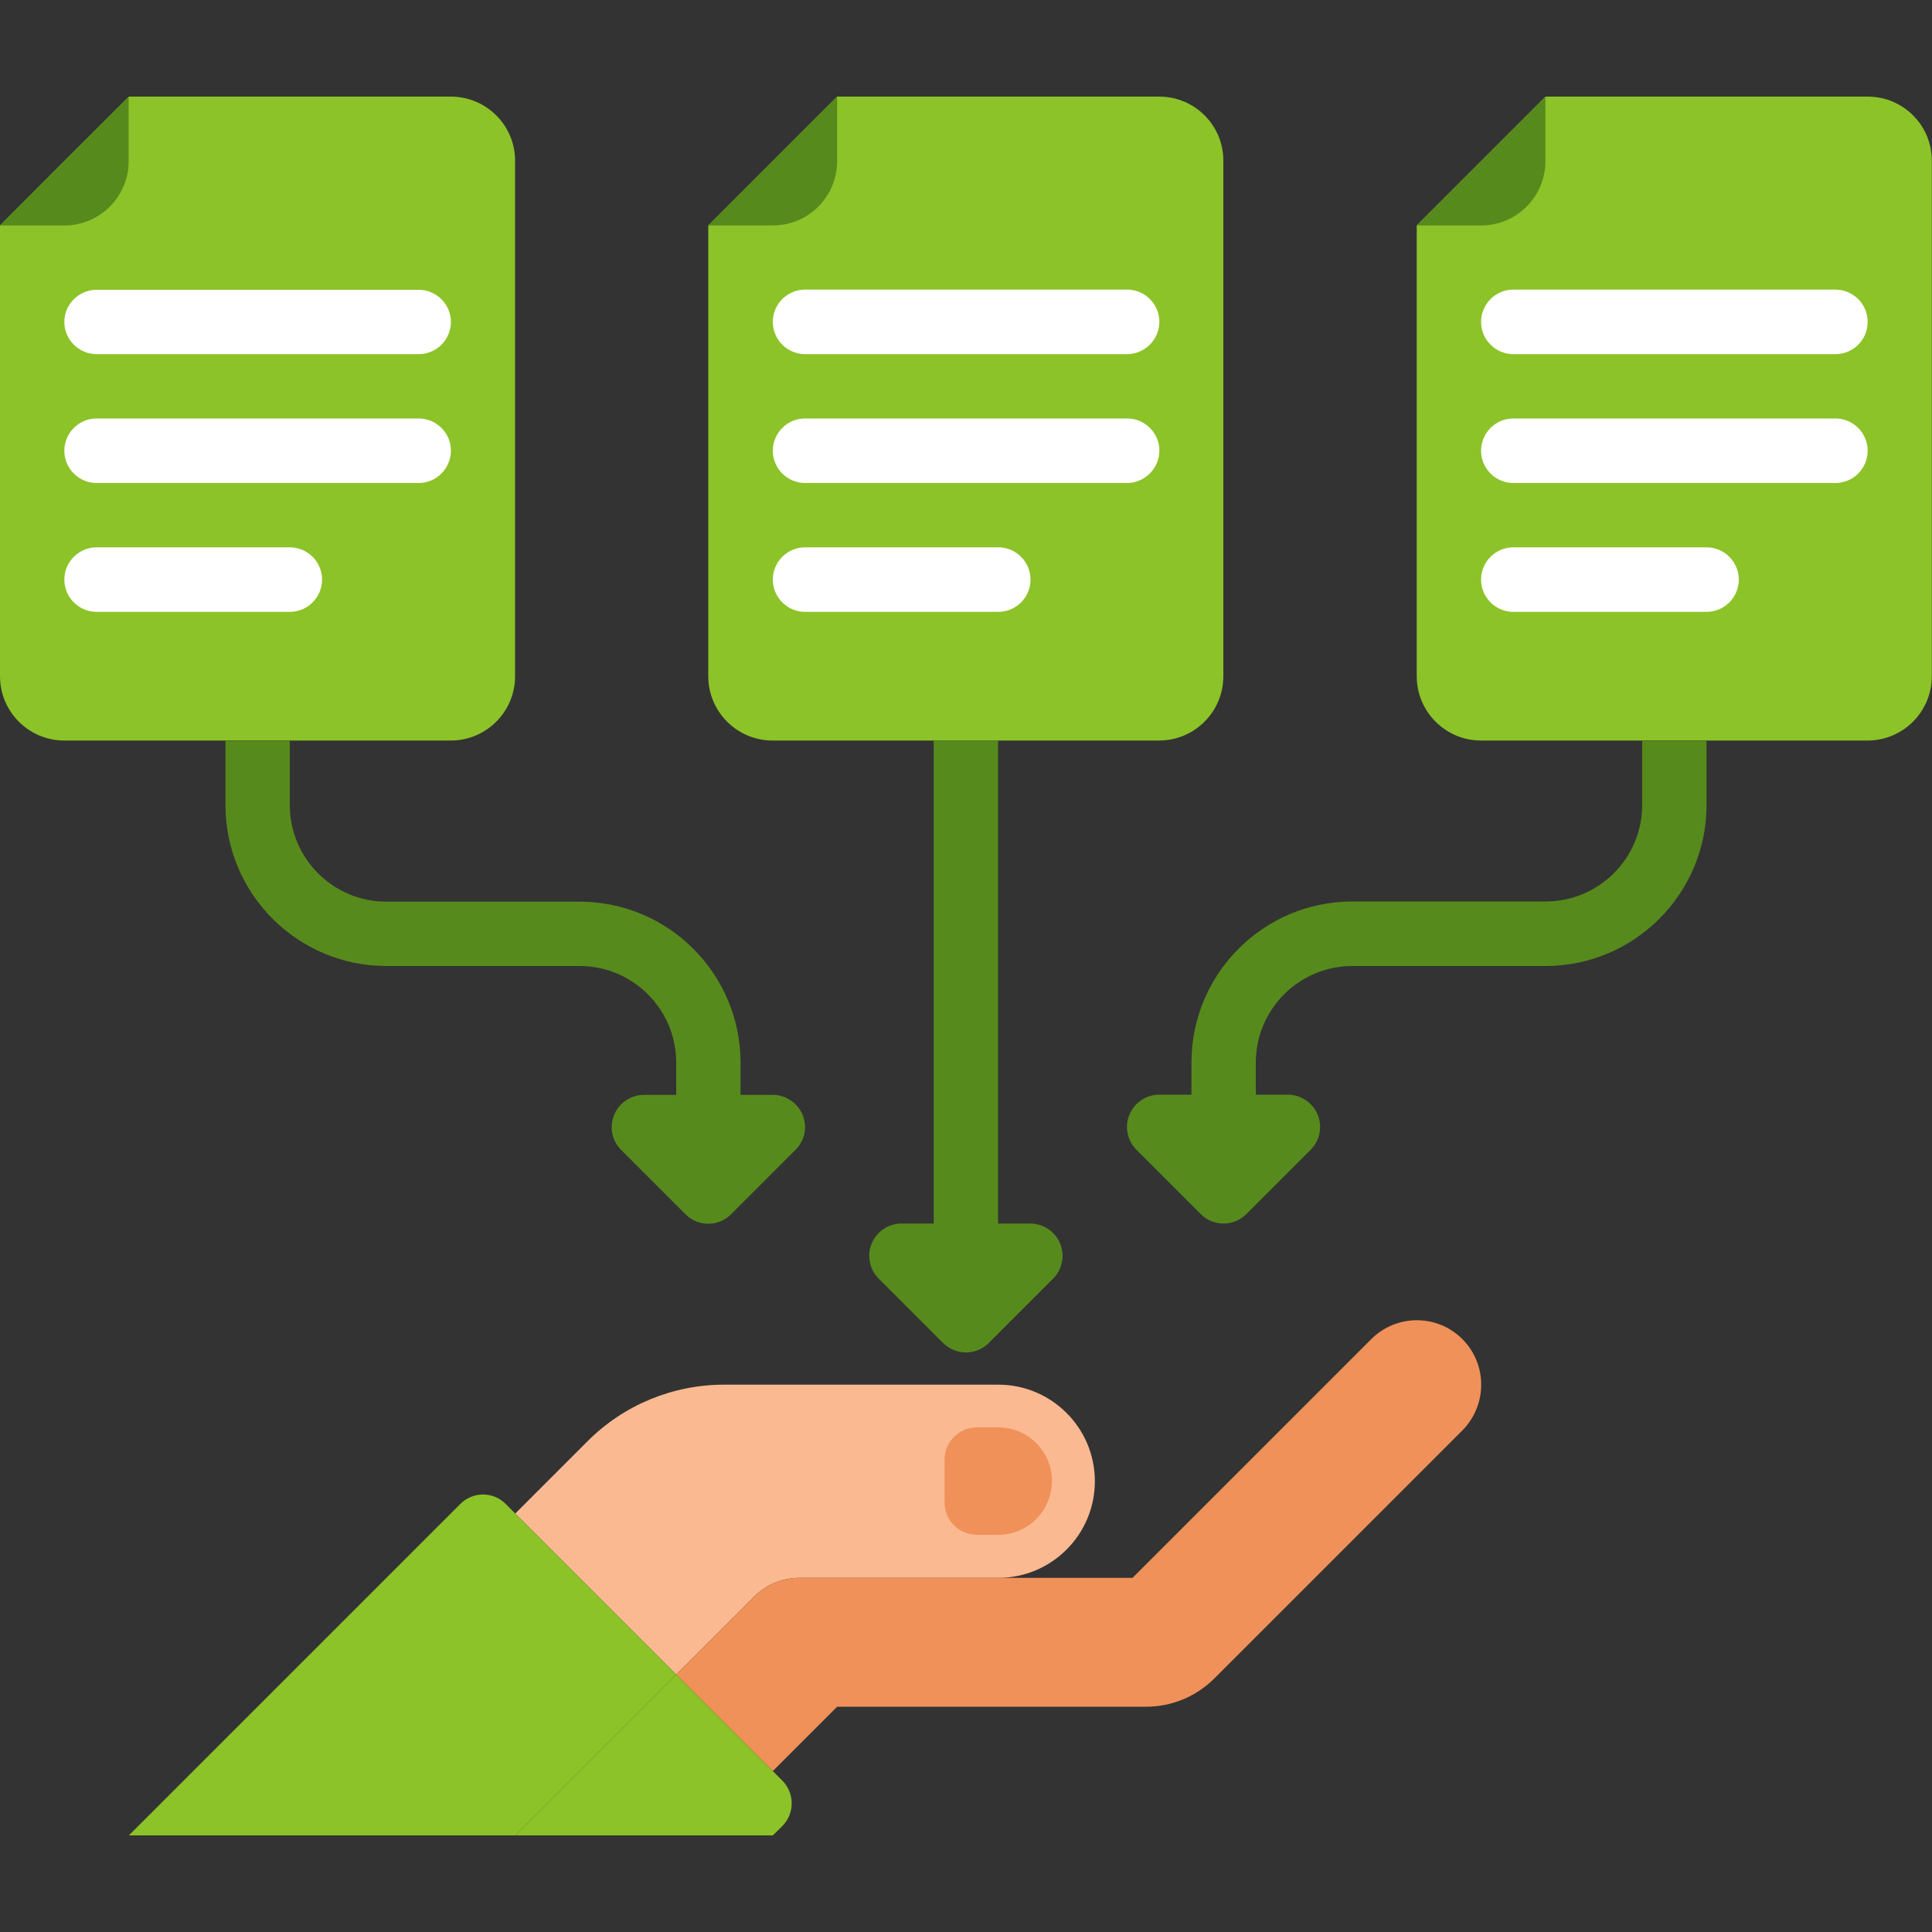 <?xml version="1.0" encoding="utf-8"?>
<!-- Generator: Adobe Illustrator 24.1.2, SVG Export Plug-In . SVG Version: 6.00 Build 0)  -->
<svg version="1.1" id="Layer_1" xmlns="http://www.w3.org/2000/svg" xmlns:xlink="http://www.w3.org/1999/xlink" x="0px" y="0px"
	 viewBox="0 0 100 100" style="enable-background:new 0 0 100 100;" xml:space="preserve">
<rect x="0" y="0" width="100" height="100" fill="#333333" stroke="none"/>
<style type="text/css">
	.st0{fill:#578A1C;}
	.st1{fill:#8CC328;}
	.st2{fill:#FAB991;}
	.st3{fill:#F0915A;}
	.st4{fill:#FFFFFF;}
	.st5{fill-rule:evenodd;clip-rule:evenodd;fill:#578A1C;}
	.st6{fill-rule:evenodd;clip-rule:evenodd;fill:#8CC328;}
</style>
<g>
	<g>
		<g>
			<path class="st2" d="M51.67,71.67H37.48c-2.65,0-5.2,1.05-7.07,2.93l-3.74,3.74L35,86.67l4.02-4.02
				c0.63-0.63,1.47-0.98,2.36-0.98h10.29c2.76,0,5-2.24,5-5S54.43,71.67,51.67,71.67z"/>
		</g>
		<g>
			<path class="st3" d="M75.69,69.31c-1.3-1.3-3.41-1.3-4.71,0L58.62,81.67H41.38c-0.88,0-1.73,0.35-2.36,0.98L35,86.67l5,5
				l3.33-3.33h15.98c1.34,0,2.59-0.52,3.54-1.46l12.85-12.85C76.99,72.72,76.99,70.61,75.69,69.31L75.69,69.31z"/>
		</g>
		<g>
			<path class="st3" d="M51.67,79.44h-1.11c-0.92,0-1.67-0.75-1.67-1.67v-2.22c0-0.92,0.75-1.67,1.67-1.67h1.11
				c1.53,0,2.78,1.24,2.78,2.78C54.44,78.2,53.2,79.44,51.67,79.44z"/>
		</g>
		<g>
			<path class="st1" d="M26.18,77.85L35,86.67L26.67,95h-20l17.15-17.15C24.47,77.19,25.53,77.19,26.18,77.85L26.18,77.85z"/>
		</g>
		<g>
			<path class="st1" d="M35,86.67l5.49,5.49c0.65,0.65,0.65,1.71,0,2.36L40,95H26.67L35,86.67z"/>
		</g>
	</g>
	<g>
		<g>
			<path class="st1" d="M23.33,5H6.67C4.06,7.6,2.6,9.06,0,11.67V35c0,1.84,1.49,3.33,3.33,3.33h20c1.84,0,3.33-1.49,3.33-3.33V8.33
				C26.67,6.49,25.17,5,23.33,5z"/>
		</g>
	</g>
	<g>
		<g>
			<path class="st0" d="M6.67,5L0,11.67h3.33c1.84,0,3.33-1.49,3.33-3.33V5z"/>
		</g>
	</g>
	<g>
		<path class="st4" d="M21.67,18.33H5c-0.92,0-1.67-0.75-1.67-1.67C3.33,15.75,4.08,15,5,15h16.67c0.92,0,1.67,0.75,1.67,1.67
			C23.33,17.59,22.59,18.33,21.67,18.33z"/>
	</g>
	<g>
		<path class="st4" d="M21.67,25H5c-0.92,0-1.67-0.75-1.67-1.67c0-0.92,0.75-1.67,1.67-1.67h16.67c0.92,0,1.67,0.75,1.67,1.67
			C23.33,24.25,22.59,25,21.67,25z"/>
	</g>
	<g>
		<path class="st4" d="M15,31.67H5c-0.92,0-1.67-0.75-1.67-1.67S4.08,28.33,5,28.33h10c0.92,0,1.67,0.75,1.67,1.67
			S15.92,31.67,15,31.67z"/>
	</g>
	<g>
		<path class="st1" d="M60,5H43.33c-2.6,2.6-4.06,4.06-6.67,6.67V35c0,1.84,1.49,3.33,3.33,3.33h20c1.84,0,3.33-1.49,3.33-3.33V8.33
			C63.33,6.49,61.84,5,60,5z"/>
	</g>
	<g>
		<path class="st0" d="M43.33,5l-6.67,6.67H40c1.84,0,3.33-1.49,3.33-3.33V5z"/>
	</g>
	<g>
		<path class="st4" d="M58.33,18.33H41.67c-0.92,0-1.67-0.75-1.67-1.67c0-0.92,0.75-1.67,1.67-1.67h16.67
			c0.92,0,1.67,0.75,1.67,1.67C60,17.59,59.25,18.33,58.33,18.33z"/>
	</g>
	<g>
		<path class="st4" d="M58.33,25H41.67C40.75,25,40,24.25,40,23.33c0-0.92,0.75-1.67,1.67-1.67h16.67c0.92,0,1.67,0.75,1.67,1.67
			C60,24.25,59.25,25,58.33,25z"/>
	</g>
	<g>
		<path class="st4" d="M51.67,31.67h-10C40.75,31.67,40,30.92,40,30s0.75-1.67,1.67-1.67h10c0.92,0,1.67,0.75,1.67,1.67
			S52.59,31.67,51.67,31.67z"/>
	</g>
	<g>
		<path class="st1" d="M96.67,5H80c-2.6,2.6-4.06,4.06-6.67,6.67V35c0,1.84,1.49,3.33,3.33,3.33h20c1.84,0,3.33-1.49,3.33-3.33V8.33
			C100,6.49,98.51,5,96.67,5z"/>
	</g>
	<g>
		<path class="st0" d="M80,5l-6.67,6.67h3.33c1.84,0,3.33-1.49,3.33-3.33V5z"/>
	</g>
	<g>
		<path class="st4" d="M95,18.33H78.33c-0.92,0-1.67-0.75-1.67-1.67c0-0.92,0.75-1.67,1.67-1.67H95c0.92,0,1.67,0.75,1.67,1.67
			C96.67,17.59,95.92,18.33,95,18.33z"/>
	</g>
	<g>
		<path class="st4" d="M95,25H78.33c-0.92,0-1.67-0.75-1.67-1.67c0-0.92,0.75-1.67,1.67-1.67H95c0.92,0,1.67,0.75,1.67,1.67
			C96.67,24.25,95.92,25,95,25z"/>
	</g>
	<g>
		<path class="st4" d="M88.33,31.67h-10c-0.92,0-1.67-0.75-1.67-1.67s0.75-1.67,1.67-1.67h10c0.92,0,1.67,0.75,1.67,1.67
			S89.25,31.67,88.33,31.67z"/>
	</g>
	<g>
		<path class="st0" d="M85,38.33v3.33c0,2.76-2.24,5-5,5H70c-4.6,0-8.33,3.74-8.33,8.33v1.67H60c-0.67,0-1.28,0.41-1.54,1.03
			c-0.26,0.62-0.12,1.34,0.36,1.82l3.33,3.33c0.33,0.33,0.75,0.49,1.18,0.49s0.85-0.16,1.18-0.49l3.33-3.33
			c0.48-0.48,0.62-1.19,0.36-1.82c-0.26-0.62-0.87-1.03-1.54-1.03H65V55c0-2.76,2.24-5,5-5h10c4.59,0,8.33-3.74,8.33-8.33v-3.33H85z
			"/>
		<path class="st0" d="M41.54,57.7c-0.26-0.62-0.87-1.03-1.54-1.03h-1.67V55c0-4.6-3.74-8.33-8.33-8.33H20c-2.76,0-5-2.24-5-5v-3.33
			h-3.33v3.33C11.67,46.26,15.4,50,20,50h10c2.76,0,5,2.24,5,5v1.67h-1.67c-0.67,0-1.28,0.41-1.54,1.03
			c-0.26,0.62-0.12,1.34,0.36,1.82l3.33,3.33c0.33,0.33,0.75,0.49,1.18,0.49s0.85-0.16,1.18-0.49l3.33-3.33
			C41.66,59.04,41.8,58.32,41.54,57.7L41.54,57.7z"/>
		<path class="st0" d="M54.87,64.36c-0.26-0.62-0.87-1.03-1.54-1.03h-1.67v-25h-3.33v25h-1.67c-0.67,0-1.28,0.41-1.54,1.03
			c-0.26,0.62-0.12,1.34,0.36,1.82l3.33,3.33C49.15,69.84,49.57,70,50,70s0.85-0.16,1.18-0.49l3.33-3.33
			C54.99,65.7,55.13,64.98,54.87,64.36z"/>
	</g>
</g>
</svg>
